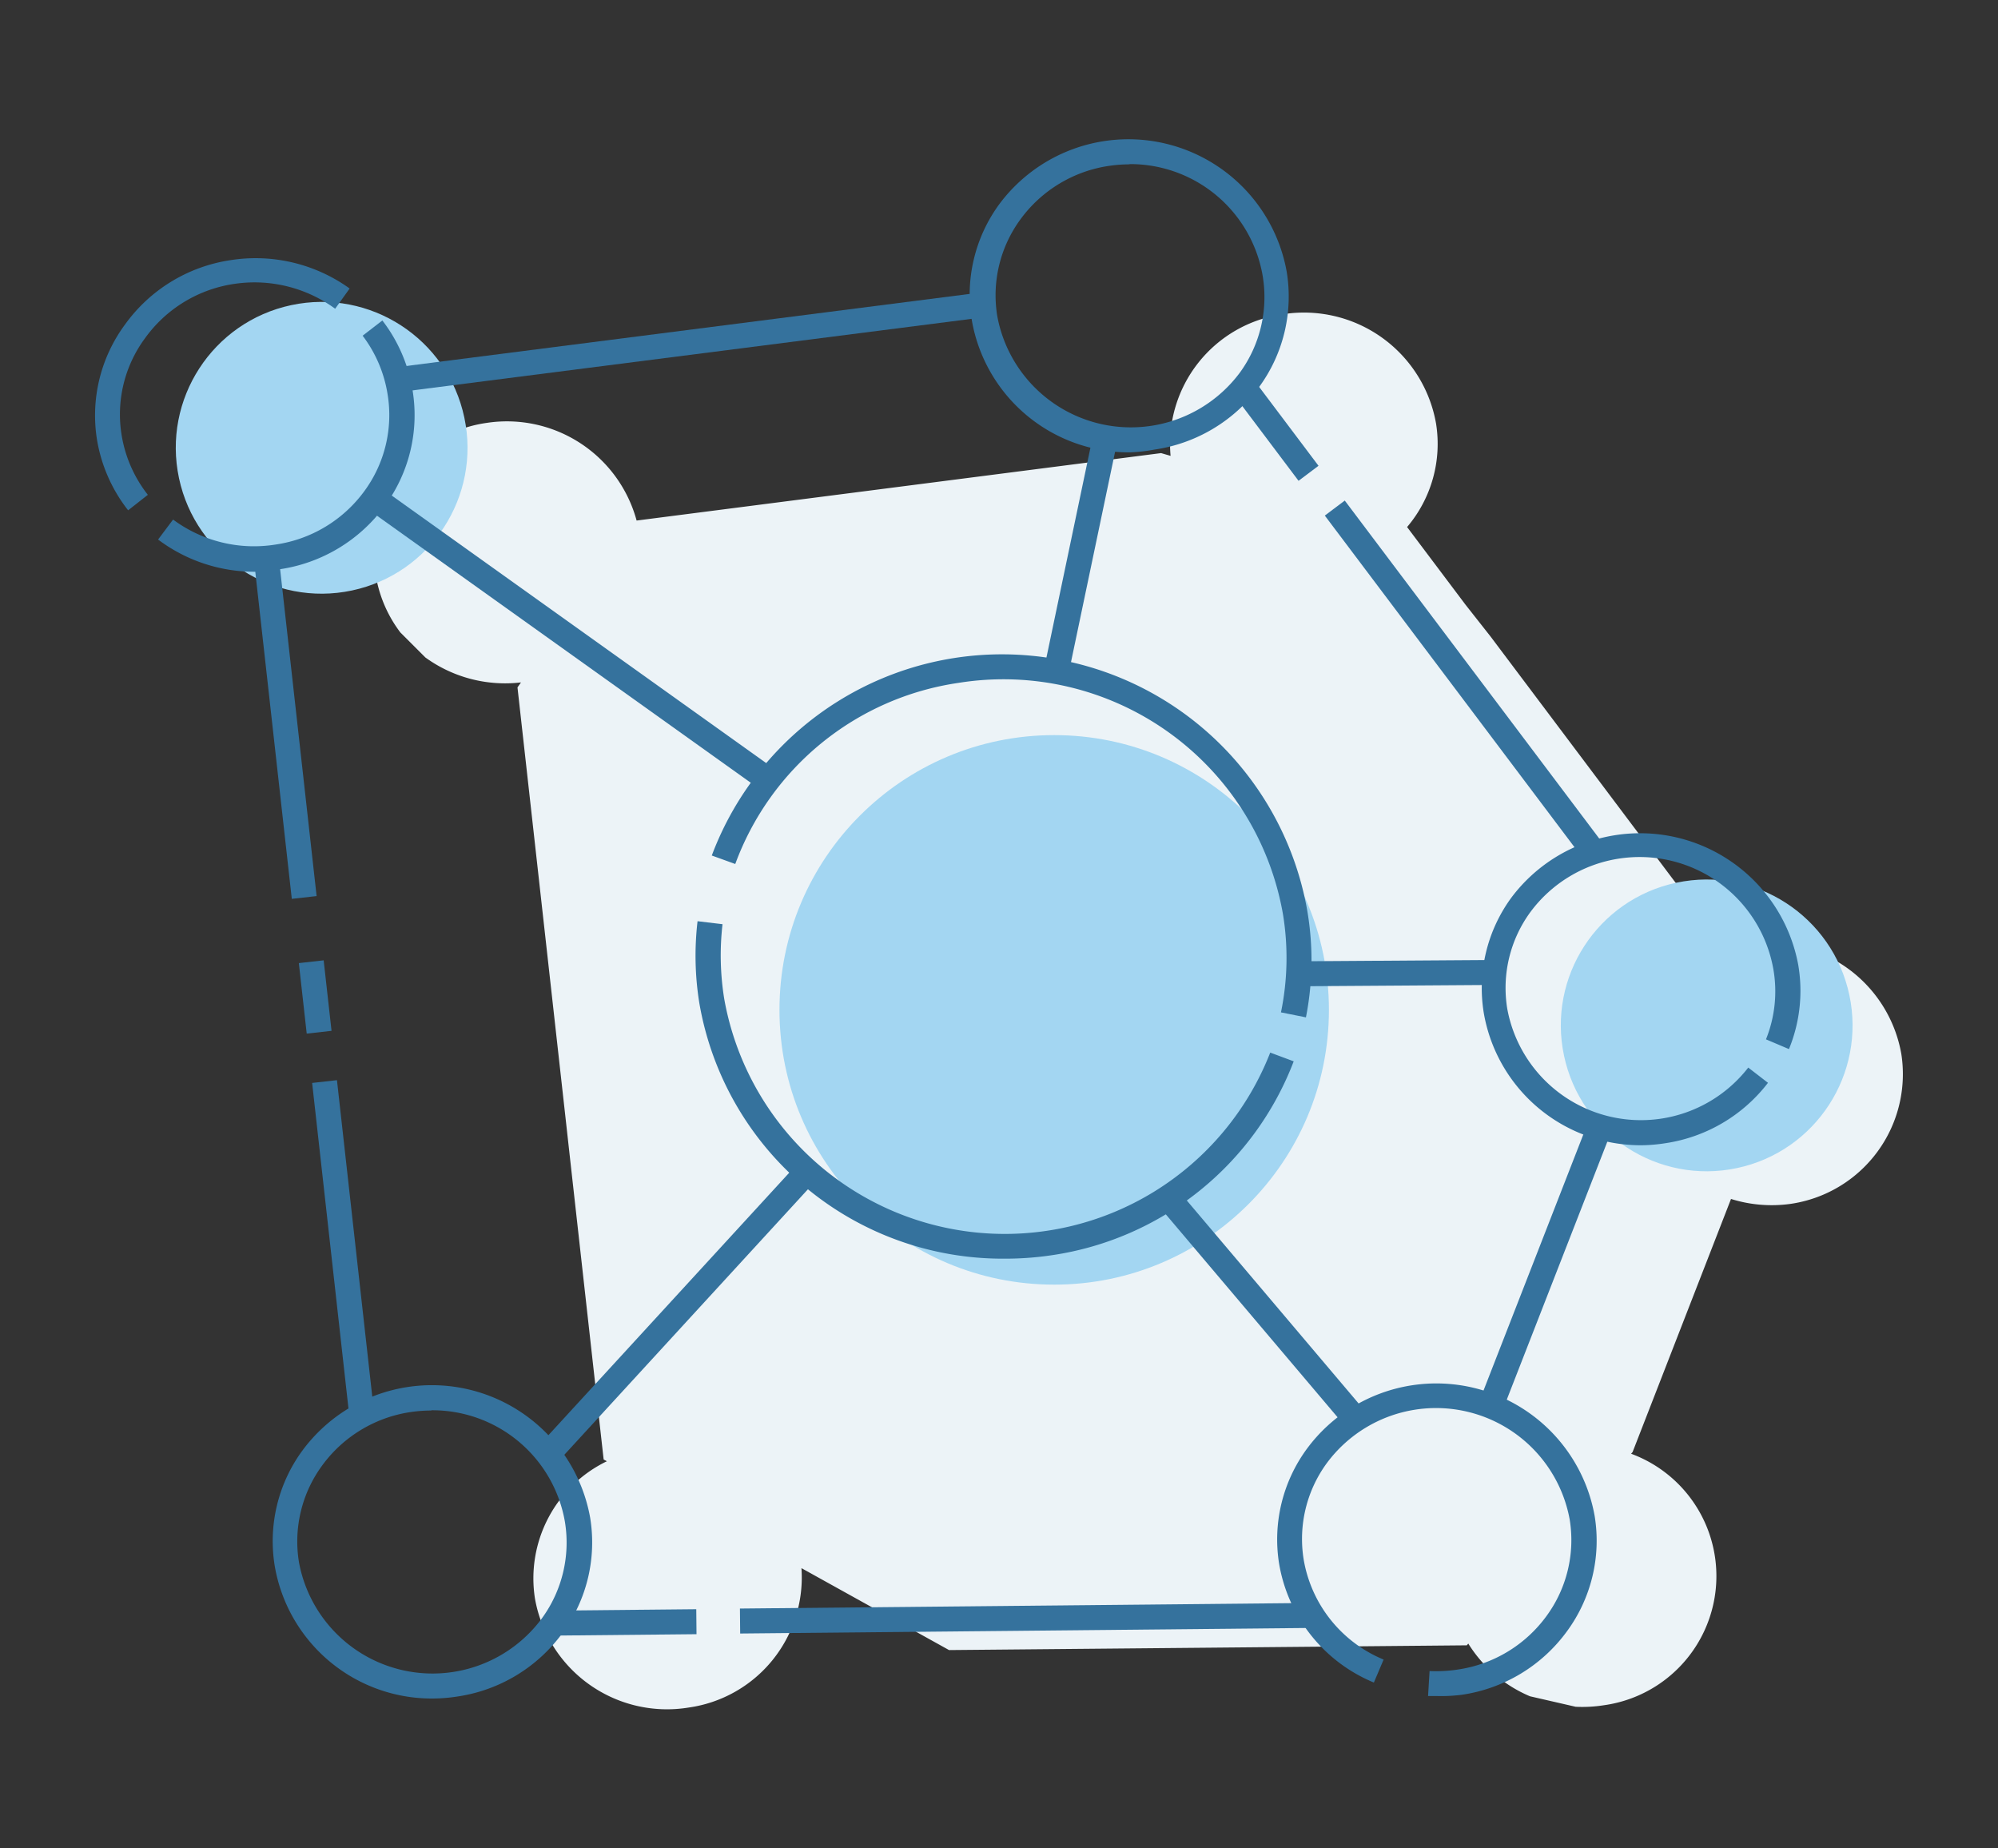 <svg id="Layer_1" data-name="Layer 1" xmlns="http://www.w3.org/2000/svg" width="80" height="74" viewBox="0 0 80 74">
  <rect x="0" y="0" width="80" height="74" fill="#333333" stroke="none"/>
  <defs>
    <style>
      .cls-1 {
        fill: #ecf3f7;
      }

      .cls-2 {
        fill: #a3d6f2;
      }

      .cls-3 {
        fill: #35729d;
      }
    </style>
  </defs>
  <title>3.</title>
  <g>
    <g>
      <path class="cls-1" d="M71.67,48.2A5.45,5.45,0,0,1,69.31,48L65.37,58.13l-.06.07a5.22,5.22,0,0,1-1.1,10.07,5.5,5.5,0,0,1-1.12.06l-1.83-.42a5.37,5.37,0,0,1-2.47-2.11l-.06.07L38,66.06l-5.91-3.28a5.26,5.26,0,0,1-4.51,5.58A5.37,5.37,0,0,1,21.42,64a5.21,5.21,0,0,1,2.88-5.5l-.13-.07-1.34-12-.2-1.8L20.72,27.52l.14-.2a5.44,5.44,0,0,1-3.83-1l-1-1a5.18,5.18,0,0,1-1-2.39,5.25,5.25,0,0,1,4.46-6,5.38,5.38,0,0,1,6,3.91l21-2.7.38.11a5.25,5.25,0,0,1,4.5-5.67,5.37,5.37,0,0,1,6.13,4.38,5.14,5.14,0,0,1-1.16,4.14h0l2.34,3.11,1,1.27L69,37.88v.19a5.46,5.46,0,0,1,1-.25,5.37,5.37,0,0,1,6.13,4.38A5.25,5.25,0,0,1,71.67,48.2Z"/>
      <circle class="cls-2" cx="42.21" cy="40.43" r="11"/>
    </g>
    <circle class="cls-2" cx="12.88" cy="17.93" r="5.84" transform="translate(-3.45 3.07) rotate(-12.01)"/>
    <circle class="cls-2" cx="68.34" cy="41.05" r="5.84" transform="translate(-7.05 15.12) rotate(-12.01)"/>
    <g>
      <path class="cls-3" d="M40.21,50.39A12.32,12.32,0,0,1,28,40.15a11.88,11.88,0,0,1-.07-3.27l1,.12A10.88,10.88,0,0,0,29,40a11.41,11.41,0,0,0,21.86,2.14l.94.35a12.27,12.27,0,0,1-9.67,7.76A12.55,12.55,0,0,1,40.21,50.39Z"/>
      <path class="cls-3" d="M52.29,40.73l-1-.2a10.8,10.8,0,0,0,.08-3.93,11.36,11.36,0,0,0-13-9.26,11.25,11.25,0,0,0-8.93,7.25l-.94-.34a12.41,12.41,0,0,1,23.84,2.19A11.8,11.8,0,0,1,52.29,40.73Z"/>
      <path class="cls-3" d="M10.19,22.89A6.42,6.42,0,0,1,6.33,21.6l.6-.8a5.44,5.44,0,0,0,4.11,1,5.35,5.35,0,0,0,3.55-2.14,5.14,5.14,0,0,0,.93-3.87,5.23,5.23,0,0,0-1-2.35l.79-.61a6.22,6.22,0,0,1,1.21,2.8,6.13,6.13,0,0,1-1.11,4.62,6.35,6.35,0,0,1-4.21,2.54A6.62,6.62,0,0,1,10.19,22.89Z"/>
      <path class="cls-3" d="M5.13,20.43a6.23,6.23,0,0,1-1.25-2.85A6.12,6.12,0,0,1,5,13,6.35,6.35,0,0,1,9.2,10.42,6.45,6.45,0,0,1,14,11.55l-.58.81a5.47,5.47,0,0,0-4-1A5.35,5.35,0,0,0,5.8,13.55a5.13,5.13,0,0,0-.93,3.87,5.23,5.23,0,0,0,1.05,2.39Z"/>
      <path class="cls-3" d="M65.73,45.85a6.38,6.38,0,0,1-6.32-5.3,6.13,6.13,0,0,1,1.11-4.62A6.44,6.44,0,0,1,72,38.62,6.15,6.15,0,0,1,71.63,42l-.92-.39A5.15,5.15,0,0,0,71,38.77a5.44,5.44,0,0,0-9.72-2.26,5.14,5.14,0,0,0-.93,3.87A5.44,5.44,0,0,0,70,42.74l.79.61a6.36,6.36,0,0,1-4.12,2.42A6.58,6.58,0,0,1,65.73,45.85Z"/>
      <path class="cls-3" d="M17.28,68A6.38,6.38,0,0,1,11,62.69a6.13,6.13,0,0,1,1.11-4.62,6.44,6.44,0,0,1,11.52,2.69h0a6.13,6.13,0,0,1-1.11,4.62,6.35,6.35,0,0,1-4.21,2.54A6.57,6.57,0,0,1,17.28,68Zm0-11.53a5.6,5.6,0,0,0-.83.06,5.35,5.35,0,0,0-3.55,2.14,5.14,5.14,0,0,0-.93,3.87,5.44,5.44,0,0,0,9.72,2.26,5.14,5.14,0,0,0,.93-3.87A5.38,5.38,0,0,0,17.26,56.46Z"/>
      <path class="cls-3" d="M45.24,18.11a6.38,6.38,0,0,1-6.33-5.3A6.13,6.13,0,0,1,40,8.19a6.44,6.44,0,0,1,11.52,2.69,6.13,6.13,0,0,1-1.11,4.62A6.35,6.35,0,0,1,46.22,18,6.57,6.57,0,0,1,45.24,18.11Zm0-11.53a5.6,5.6,0,0,0-.83.06,5.35,5.35,0,0,0-3.55,2.14,5.14,5.14,0,0,0-.93,3.87,5.44,5.44,0,0,0,9.72,2.26A5.14,5.14,0,0,0,50.55,11h0A5.38,5.38,0,0,0,45.21,6.57Z"/>
      <path class="cls-3" d="M57.53,67.9h-.35l.06-1a5.81,5.81,0,0,0,1.13-.06,5.35,5.35,0,0,0,3.55-2.14,5.14,5.14,0,0,0,.93-3.87,5.44,5.44,0,0,0-9.72-2.26,5.14,5.14,0,0,0-.93,3.87,5.29,5.29,0,0,0,3.2,4l-.39.92a6.28,6.28,0,0,1-3.8-4.79A6.13,6.13,0,0,1,52.33,58a6.44,6.44,0,0,1,11.52,2.69,6.13,6.13,0,0,1-1.11,4.62,6.34,6.34,0,0,1-4.21,2.54A6.58,6.58,0,0,1,57.53,67.9Z"/>
      <rect class="cls-3" x="22.27" y="16.01" width="1" height="19.03" transform="translate(-11.23 29.21) rotate(-54.46)"/>
      <rect class="cls-3" x="38.69" y="21.49" width="9.25" height="1" transform="translate(12.91 59.87) rotate(-78.16)"/>
      <rect class="cls-3" x="19.32" y="52.33" width="15.13" height="1" transform="translate(-30.21 36.91) rotate(-47.46)"/>
      <rect class="cls-3" x="49.92" y="46.38" width="1" height="11.76" transform="translate(-21.83 44.95) rotate(-40.25)"/>
      <rect class="cls-3" x="52.2" y="38.46" width="7.54" height="1" transform="translate(-0.26 0.38) rotate(-0.39)"/>
      <rect class="cls-3" x="13.23" y="43.26" width="1" height="13.27" transform="translate(-5.45 1.83) rotate(-6.37)"/>
      <rect class="cls-3" x="12.12" y="38.49" width="1" height="2.84" transform="translate(-4.35 1.65) rotate(-6.37)"/>
      <rect class="cls-3" x="10.93" y="22.52" width="1" height="13.45" transform="translate(-3.17 1.45) rotate(-6.37)"/>
      <rect class="cls-3" x="29.63" y="64.29" width="22.8" height="1" transform="translate(-0.63 0.4) rotate(-0.56)"/>
      <rect class="cls-3" x="22.27" y="64.45" width="5.61" height="1" transform="translate(-0.63 0.25) rotate(-0.56)"/>
      <rect class="cls-3" x="55.92" y="50.11" width="11.98" height="1" transform="translate(-7.73 89.9) rotate(-68.7)"/>
      <rect class="cls-3" x="58.07" y="18.63" width="1" height="17.04" transform="translate(-4.55 40.69) rotate(-36.98)"/>
      <rect class="cls-3" x="50.61" y="15.09" width="1" height="4.28" transform="translate(-0.09 34.21) rotate(-36.97)"/>
      <rect class="cls-3" x="15.56" y="13.24" width="23.48" height="1" transform="translate(-1.52 3.58) rotate(-7.29)"/>
    </g>
  </g>
</svg>
